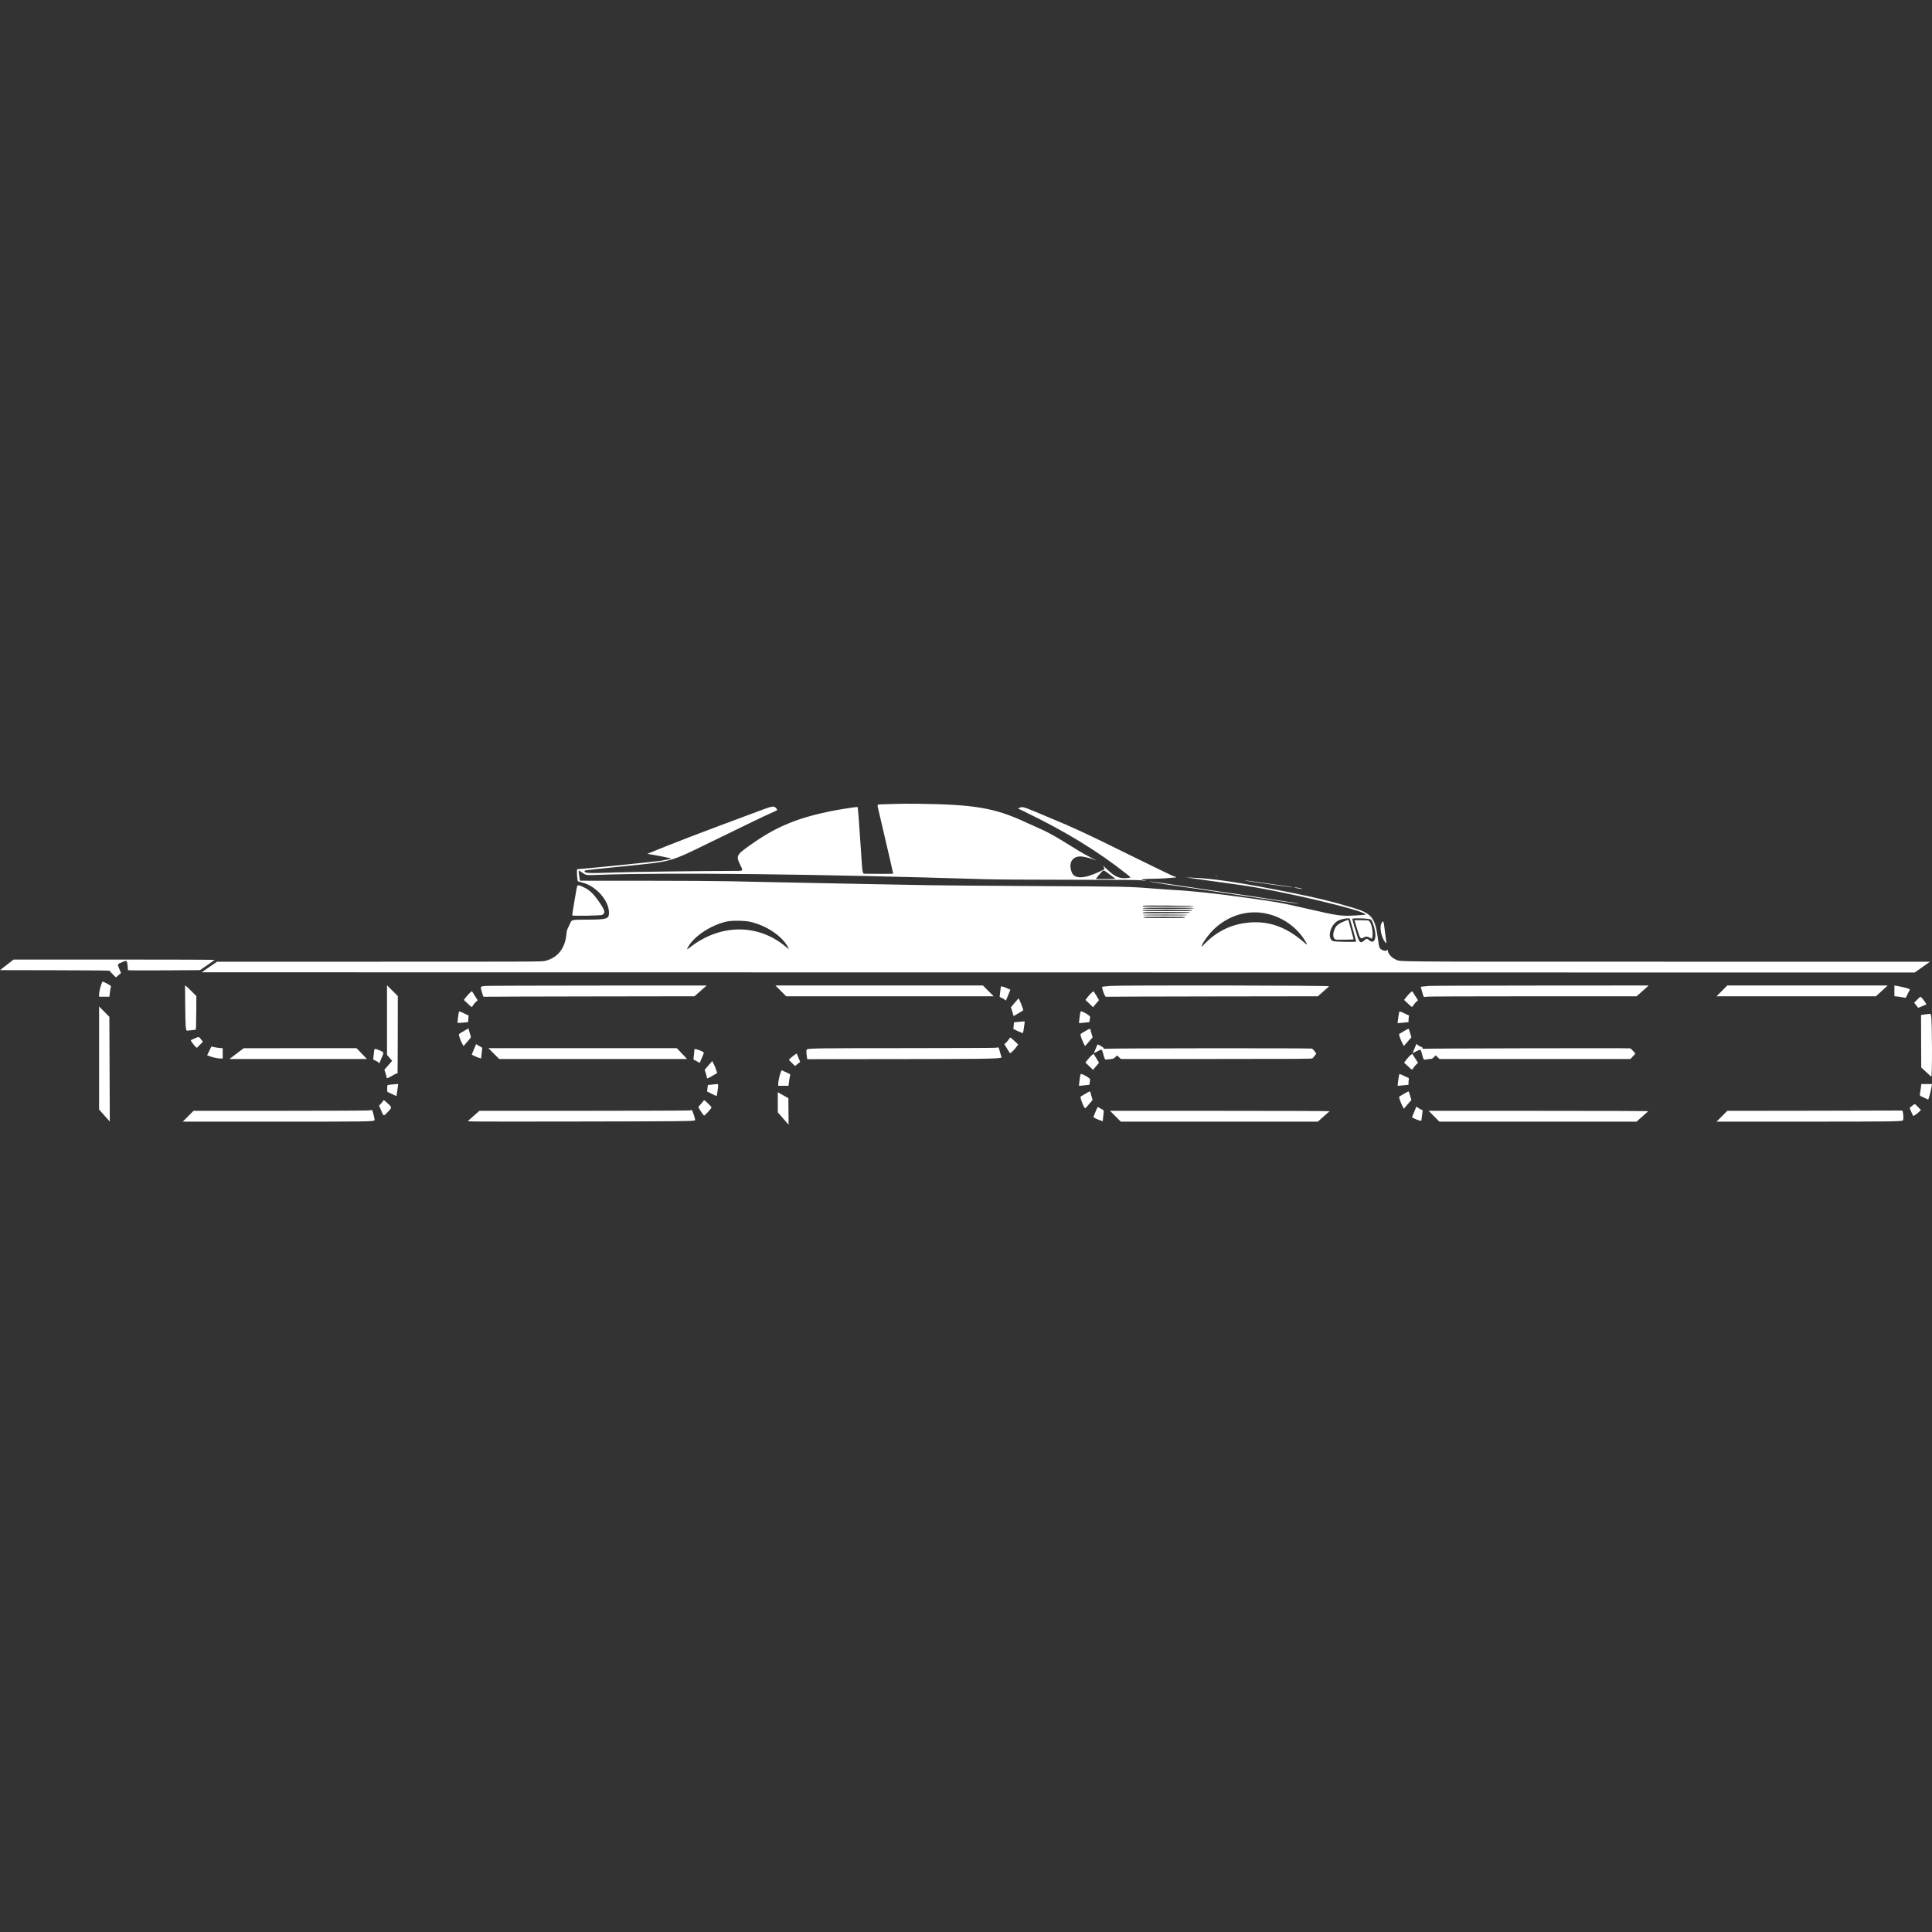 <?xml version="1.0" encoding="UTF-8"?> <svg xmlns="http://www.w3.org/2000/svg" width="500" height="500" viewBox="0 0 500 500"><rect x="0" y="0" width="500" height="500" fill="#333333" stroke="none"/><path fill="#FFF" fill-rule="evenodd" d="M231.498,208.051 C230.421,208.098 229.037,208.144 228.421,208.153 C226.93,208.173 226.982,208.11 227.315,209.51 C227.469,210.154 227.916,212.066 228.31,213.759 C228.703,215.45 229.507,218.893 230.093,221.409 C230.682,223.925 231.162,226.027 231.162,226.082 C231.162,226.137 229.468,226.167 227.329,226.15 L223.499,226.121 L223.314,225.729 C223.165,225.417 223.046,224.026 222.721,218.848 C222.361,213.114 222.041,208.963 221.949,208.871 C221.835,208.757 217.048,209.502 214.548,210.023 C206.316,211.742 201,213.946 194.95,218.151 C190.463,221.269 190.396,221.385 191.605,223.9 C192.381,225.515 192.584,225.39 189.208,225.393 C181.456,225.403 163.514,225.638 159.392,225.785 C152.071,226.043 151.28,226.011 151.28,225.449 C151.28,225.221 150.859,225.275 160.623,224.277 C174.456,222.864 173.006,223.26 184.118,217.841 C194.727,212.666 197.534,211.313 199.445,210.46 C201.433,209.572 201.255,209.706 200.97,209.305 C200.411,208.519 200,208.549 197.289,209.569 C196.198,209.978 191.278,211.812 186.354,213.643 C181.432,215.473 175.183,217.872 172.467,218.972 L167.528,220.974 L168.667,221.157 C169.706,221.321 172.976,221.973 173.469,222.111 C173.903,222.234 173.456,222.353 170.984,222.773 C169.718,222.988 150.276,224.946 149.408,224.946 C149.217,224.946 149.32,227.411 149.536,228.026 C149.559,228.089 150.068,228.259 150.668,228.403 C154.243,229.266 157.603,233.046 157.603,236.209 C157.603,237.803 157.087,237.974 152.193,238.002 C147.839,238.027 147.95,238.004 147.578,238.913 C147.46,239.2 147.212,239.722 147.026,240.073 C146.762,240.575 146.668,240.939 146.59,241.752 C146.238,245.453 144.348,247.848 141.126,248.672 C140.3,248.883 139.406,248.887 98.221,248.887 L56.162,248.887 L54.175,250.258 L52.19,251.628 L273.854,251.657 L495.52,251.684 L496.447,251.033 C496.958,250.675 497.85,250.045 498.43,249.634 L499.485,248.887 L431.453,248.887 C357.728,248.887 362.58,248.929 361.157,248.299 C360.085,247.825 359.155,246.727 359.151,245.933 C359.15,245.734 359.137,245.733 358.945,245.906 C358.672,246.152 358.313,246.139 357.739,245.861 C357.02,245.513 356.902,245.244 356.671,243.41 C355.926,237.481 355.108,236.417 350.144,234.92 C344.979,233.365 340.961,232.381 334.313,231.049 C321.341,228.449 313.946,227.329 308.526,227.142 L306.958,227.087 L308.134,227.247 C308.779,227.335 311.071,227.658 313.225,227.964 C315.377,228.271 318.675,228.725 320.552,228.974 C330.829,230.34 353.394,235.644 353.441,236.705 C353.443,236.743 352.274,236.838 350.843,236.917 C347.05,237.129 346.388,237.038 338.565,235.239 C331.283,233.566 330.956,233.506 322.622,232.339 C314.867,231.254 308.35,230.556 303.714,230.314 C302.484,230.25 299.941,230.073 298.065,229.922 C292.24,229.452 291.113,229.43 268.081,229.313 C255.743,229.25 243.184,229.147 240.167,229.085 C237.153,229.023 231.715,228.921 228.085,228.859 C224.454,228.797 218.035,228.671 213.821,228.582 C209.605,228.491 203.363,228.366 199.948,228.304 C196.534,228.24 191.499,228.134 188.761,228.064 C186.023,227.997 176.199,227.938 166.931,227.933 L150.081,227.926 L149.898,226.641 C149.68,225.103 149.667,225.125 150.472,225.691 C151.722,226.572 151.472,226.532 154.889,226.408 C172.87,225.758 211.686,226.196 254.992,227.54 C257.661,227.622 265.999,227.678 276.92,227.684 C290.858,227.692 294.746,227.726 295.526,227.842 C296.068,227.923 296.537,227.965 296.567,227.936 C296.596,227.906 296.342,227.847 296.002,227.805 C294.474,227.613 296.099,227.413 299.239,227.404 C300.039,227.403 301.5,227.328 302.484,227.238 C303.468,227.149 304.324,227.074 304.386,227.07 C304.447,227.067 304.375,226.996 304.223,226.912 C304.073,226.829 303.896,226.781 303.83,226.806 C303.763,226.832 299.483,224.77 294.315,222.224 C279.831,215.09 278.514,214.48 269.239,210.614 C264.805,208.767 264.621,208.712 263.893,209.04 L263.453,209.237 L265.291,210.124 C275.567,215.079 284.169,220.329 291.38,226.044 C292.821,227.186 292.811,227.145 291.659,227.238 C289.698,227.398 288.584,226.94 286.776,225.231 C285.412,223.942 285.318,223.875 285.647,224.415 C285.964,224.934 285.991,224.904 284.612,225.557 C280.582,227.466 278.095,227.541 277.379,225.775 C276.337,223.195 277.658,221.314 280.239,221.705 C281.219,221.853 282.812,222.29 283.307,222.547 C283.486,222.639 283.633,222.688 283.633,222.656 C283.633,222.624 282.975,222.268 282.172,221.866 C281.369,221.464 279.947,220.665 279.012,220.09 C278.077,219.516 276.317,218.435 275.1,217.686 C272.548,216.118 270.685,215.118 268.864,214.34 C268.158,214.037 266.572,213.323 265.34,212.754 C257.417,209.083 252.173,208.19 237.483,208.013 C235.268,207.986 232.575,208.003 231.498,208.051 M287.436,226.502 L288.722,227.463 L286.218,227.494 C284.839,227.509 283.686,227.499 283.656,227.468 C283.591,227.403 284.241,226.585 285.018,225.756 C285.664,225.065 285.408,224.986 287.436,226.502 M314.596,226.814 C314.736,226.842 314.936,226.84 315.043,226.813 C315.151,226.786 315.037,226.763 314.79,226.764 C314.544,226.765 314.457,226.788 314.596,226.814 M322.286,227.919 C322.451,227.985 334.151,229.646 334.391,229.636 C334.842,229.616 334.124,229.502 328.478,228.696 C323.105,227.929 321.962,227.785 322.286,227.919 M298.12,228.249 C300.1,228.621 303.091,229.098 304.752,229.309 C305.753,229.436 308.02,229.763 309.787,230.035 C311.554,230.308 316.626,231.063 321.055,231.712 C325.486,232.363 330.639,233.121 332.508,233.401 C334.375,233.679 335.961,233.884 336.031,233.855 C336.102,233.825 336.082,233.799 335.987,233.793 C335.892,233.789 334.255,233.535 332.35,233.229 C327.97,232.527 321,231.484 312.553,230.268 C308.922,229.746 305.697,229.268 305.385,229.208 C304.605,229.058 297.657,228.076 297.48,228.09 C297.402,228.098 297.69,228.168 298.12,228.249 M149.382,229.323 C149.227,229.674 148.023,236.828 148.104,236.91 C148.292,237.098 155.592,236.965 155.884,236.769 C156.71,236.215 156.596,235.696 155.188,233.604 C153.755,231.477 152.692,230.422 151.28,229.725 C149.902,229.045 149.539,228.969 149.382,229.323 M335.711,229.874 C337.126,230.132 337.515,230.128 336.494,229.865 C336.065,229.754 335.46,229.665 335.152,229.666 C334.678,229.669 334.763,229.701 335.711,229.874 M308.889,234.54 C308.925,234.651 307.564,234.68 302.326,234.68 C298.69,234.68 295.715,234.638 295.715,234.586 C295.715,234.535 295.75,234.459 295.79,234.417 C295.941,234.267 308.839,234.387 308.889,234.54 M309,235.043 C308.924,235.274 295.715,235.302 295.715,235.072 C295.715,234.923 296.515,234.903 302.381,234.903 C307.665,234.903 309.038,234.932 309,235.043 M308.469,235.63 C308.348,235.775 307.493,235.798 302.023,235.798 C296.491,235.798 295.715,235.777 295.715,235.63 C295.715,235.483 296.507,235.462 302.162,235.462 C307.88,235.462 308.593,235.481 308.469,235.63 M307.91,236.189 C307.754,236.378 295.715,236.452 295.715,236.264 C295.715,236.039 296.178,236.022 301.957,236.022 C307.359,236.022 308.034,236.041 307.91,236.189 M326.988,236.299 C331.455,237.023 335.509,239.736 337.788,243.527 C338.495,244.706 338.454,244.72 337.266,243.697 C332.241,239.368 327.111,237.896 321.117,239.061 C317.678,239.732 314.579,241.42 311.966,244.049 C311.396,244.621 310.931,245.062 310.931,245.029 C310.931,244.38 312.796,241.763 314.201,240.441 C317.798,237.054 322.419,235.558 326.988,236.299 M307.294,236.805 C307.25,236.877 305.186,236.917 301.471,236.917 C297.708,236.917 295.715,236.878 295.715,236.805 C295.715,236.731 297.731,236.694 301.54,236.694 C305.394,236.694 307.341,236.731 307.294,236.805 M306.679,237.42 C306.559,237.565 305.822,237.588 301.309,237.588 C296.796,237.588 296.06,237.565 295.939,237.42 C295.816,237.272 296.425,237.253 301.309,237.253 C306.194,237.253 306.803,237.272 306.679,237.42 M349.348,237.791 C349.409,237.891 350.983,243.548 350.983,243.668 C350.983,243.858 345.338,243.744 344.942,243.545 C343.45,242.8 344.198,239.557 346.14,238.356 C346.965,237.846 349.145,237.462 349.348,237.791 M354.766,237.98 C355.418,238.528 356.164,241.57 355.916,242.674 C355.669,243.78 355.141,244.01 354.37,243.349 C353.787,242.852 353.633,242.858 353.039,243.405 C352.174,244.203 351.827,243.988 351.279,242.315 C350.836,240.966 349.975,237.994 349.975,237.816 C349.975,237.524 354.405,237.674 354.766,237.98 M347.86,238.444 C346.212,239.125 345.679,239.609 345.272,240.79 C344.815,242.119 345.096,243.168 345.915,243.191 C346.708,243.214 350.258,243.16 350.294,243.126 C350.316,243.103 350.027,241.972 349.651,240.613 C349.276,239.252 348.969,238.115 348.969,238.088 C348.969,237.999 348.83,238.043 347.86,238.444 M350.601,238.399 C350.646,238.538 350.95,239.531 351.277,240.608 C351.985,242.931 352.124,243.103 352.909,242.623 C353.407,242.32 353.942,242.341 354.534,242.689 C355.144,243.046 355.149,243.044 355.211,241.968 C355.303,240.376 354.768,238.486 354.159,238.255 C354.004,238.196 353.121,238.147 352.199,238.147 L350.52,238.147 L350.601,238.399 M194.242,238.58 C198.493,239.58 202.508,242.32 203.995,245.232 C204.249,245.73 204.174,245.705 203.361,245.02 C196.196,238.989 186.396,239.05 178.581,245.172 C177.751,245.822 177.698,245.828 178.002,245.232 C179.452,242.388 183.949,239.39 188.128,238.483 C189.508,238.183 192.78,238.235 194.242,238.58 M357.676,238.684 C357.144,239.316 357.174,240.898 357.75,242.484 C358.152,243.59 358.926,244.565 358.772,243.769 C358.74,243.6 358.582,242.405 358.423,241.113 C358.068,238.244 358.062,238.225 357.676,238.684 M1.758,249.699 L0,251.069 L14.219,251.098 C25.643,251.121 28.44,251.154 28.44,251.269 C28.44,251.347 28.789,251.758 29.216,252.182 L29.993,252.953 L30.42,252.571 C30.655,252.361 30.955,252.113 31.087,252.02 L31.328,251.853 L30.872,250.746 C30.345,249.46 30.301,249.558 31.616,249.013 C32.972,248.452 32.869,248.312 33.127,251.069 C33.135,251.144 36.283,251.162 42.452,251.125 L51.766,251.069 L53.611,249.793 C54.628,249.091 55.506,248.473 55.564,248.422 C55.623,248.371 43.935,248.328 29.592,248.328 L3.514,248.328 L1.758,249.699 M26.169,254.901 C25.846,255.856 25.643,256.863 25.643,257.522 L25.643,257.949 L26.977,257.949 L28.312,257.949 L28.384,257.306 C28.47,256.535 28.656,255.414 28.727,255.228 C28.773,255.11 26.815,254.035 26.556,254.035 C26.505,254.035 26.332,254.424 26.169,254.901 M47.933,260.258 C47.978,265.79 48.065,266.852 48.454,266.741 C48.552,266.714 49.036,266.658 49.528,266.619 C50.021,266.578 50.498,266.527 50.591,266.501 C50.736,266.46 50.764,265.86 50.79,262.123 L50.82,257.791 L49.671,256.631 C49.039,255.994 48.379,255.37 48.206,255.244 L47.89,255.015 L47.933,260.258 M100.156,263.993 L100.161,272.997 L100.828,273.775 L101.496,274.55 L101.239,274.837 C101.098,274.994 100.644,275.509 100.23,275.981 L99.479,276.838 L99.76,277.701 C99.914,278.177 100.041,278.655 100.041,278.766 C100.041,279.161 100.282,279.104 101.452,278.432 C102.76,277.681 102.799,277.668 102.873,277.949 C102.902,278.055 102.93,273.561 102.938,267.961 L102.951,257.779 L101.552,256.383 L100.153,254.989 L100.156,263.993 M125.537,255.165 C124.235,255.334 124.29,255.23 124.706,256.719 C125.048,257.941 125.08,258.004 125.336,257.959 C125.483,257.935 137.784,257.896 152.667,257.874 L179.731,257.834 L180.844,256.856 C181.456,256.32 182.167,255.694 182.422,255.465 L182.887,255.051 L154.582,255.06 C139.013,255.066 125.943,255.112 125.537,255.165 M202.073,256.44 L203.469,257.838 L230.32,257.838 L257.169,257.838 L255.775,256.44 L254.379,255.041 L227.53,255.041 L200.679,255.041 L202.073,256.44 M287.368,255.155 C286.32,255.228 285.194,255.363 285.201,255.412 C285.347,256.424 285.971,258 286.211,257.959 C286.362,257.933 298.765,257.896 313.771,257.874 L341.058,257.835 L342.413,256.643 C343.157,255.987 343.866,255.358 343.987,255.246 C344.218,255.031 290.33,254.944 287.368,255.155 M369.834,255.156 C369.219,255.201 368.484,255.273 368.2,255.318 L367.685,255.397 L368.046,256.677 C368.48,258.213 368.361,258.08 369.17,257.948 C369.587,257.88 379.827,257.84 396.69,257.838 L423.547,257.838 L424.828,256.708 C425.533,256.086 426.233,255.456 426.386,255.309 L426.663,255.041 L398.808,255.058 C383.488,255.067 370.449,255.112 369.834,255.156 M445.632,256.44 L444.236,257.838 L464.863,257.838 L485.489,257.838 L486.677,256.755 C487.331,256.16 488.015,255.53 488.199,255.357 L488.532,255.041 L467.779,255.041 L447.026,255.041 L445.632,256.44 M490.27,256.438 L490.27,257.821 L491.026,257.896 C491.441,257.938 492.099,258.034 492.488,258.111 L493.194,258.25 L493.75,257.145 L494.305,256.039 L493.885,255.864 C493.474,255.693 491.513,255.233 490.69,255.115 L490.27,255.055 L490.27,256.438 M259.019,255.339 C259.019,255.494 258.803,257.293 258.737,257.688 C258.682,258.013 258.709,258.053 259.063,258.17 C259.276,258.24 259.649,258.442 259.893,258.618 L260.337,258.94 L260.761,257.913 C260.993,257.349 261.253,256.721 261.336,256.517 L261.488,256.148 L260.673,255.772 C259.822,255.38 259.019,255.169 259.019,255.339 M121.602,256.946 C121.319,257.194 120.852,257.71 120.564,258.093 L120.04,258.788 L121.027,259.713 C122.184,260.797 122.059,260.758 122.45,260.141 C122.621,259.868 122.956,259.47 123.192,259.257 L123.622,258.869 L122.895,257.71 C122.496,257.073 122.157,256.538 122.143,256.522 C122.128,256.506 121.885,256.696 121.602,256.946 M282.455,256.969 C282.156,257.231 281.691,257.747 281.418,258.118 L280.925,258.788 L281.91,259.728 L282.894,260.668 L283.18,260.289 C283.336,260.08 283.679,259.678 283.94,259.394 C284.202,259.11 284.416,258.847 284.416,258.811 C284.416,258.761 283.151,256.689 283.018,256.522 C283.007,256.506 282.752,256.708 282.455,256.969 M365.045,256.856 C364.812,257.044 364.34,257.556 363.997,257.994 L363.374,258.788 L364.368,259.71 C365.54,260.798 365.381,260.761 365.854,260.064 C366.065,259.754 366.406,259.361 366.614,259.191 L366.99,258.879 L366.258,257.724 C365.856,257.088 365.514,256.556 365.498,256.542 C365.484,256.528 365.28,256.669 365.045,256.856 M496.155,258.723 L495.386,259.496 L495.909,260.162 L496.433,260.828 L497.435,260.415 C497.986,260.188 498.469,259.969 498.509,259.929 C498.646,259.792 497.236,257.949 496.994,257.949 C496.953,257.949 496.576,258.298 496.155,258.723 M262.586,259.541 L261.623,260.68 L261.876,261.469 C262.014,261.903 262.171,262.416 262.224,262.611 L262.32,262.964 L263.515,262.272 C264.174,261.893 264.745,261.548 264.787,261.506 C264.929,261.363 263.769,258.379 263.577,258.4 C263.562,258.402 263.117,258.915 262.586,259.541 M25.643,273.803 L25.643,287.139 L27.027,288.696 L28.411,290.253 L28.358,276.703 L28.304,263.153 L26.974,261.81 L25.643,260.468 L25.643,273.803 M118.789,261.828 C118.675,262.126 118.348,264.659 118.416,264.726 C118.469,264.779 121.1,264.573 121.143,264.512 C121.149,264.502 121.181,264.117 121.211,263.656 L121.267,262.817 L120.061,262.237 C119.077,261.766 118.842,261.689 118.789,261.828 M279.66,261.78 C279.565,262.041 279.27,264.042 279.27,264.422 L279.27,264.796 L279.94,264.73 C280.309,264.693 280.912,264.632 281.278,264.596 L281.944,264.53 L282.009,264.009 C282.045,263.722 282.097,263.349 282.123,263.18 C282.179,262.83 279.774,261.463 279.66,261.78 M362.124,261.848 C362.04,262.138 361.857,263.304 361.774,264.091 L361.697,264.806 L362.353,264.739 C362.714,264.703 363.35,264.639 363.765,264.599 L364.52,264.524 L364.522,264.062 C364.522,263.807 364.552,263.422 364.588,263.206 L364.653,262.812 L363.416,262.237 C362.362,261.748 362.17,261.691 362.124,261.848 M498.398,262.5 C497.73,262.575 497.175,262.651 497.167,262.67 C497.158,262.688 497.165,265.757 497.183,269.485 L497.214,276.266 L498.412,277.373 C499.073,277.982 499.703,278.551 499.814,278.639 C500.088,278.853 500.047,263.902 499.771,262.926 L499.612,262.364 L498.398,262.5 M263.495,264.463 C262.909,264.522 262.426,264.577 262.419,264.589 C262.412,264.599 262.376,264.99 262.338,265.458 L262.269,266.31 L263.469,266.874 C264.285,267.258 264.691,267.397 264.739,267.309 C264.823,267.155 265.016,266.003 265.12,265.026 L265.195,264.326 L264.876,264.342 C264.7,264.351 264.079,264.406 263.495,264.463 M119.977,266.871 C118.72,267.594 118.713,267.599 118.788,267.948 C118.909,268.509 119.382,269.709 119.69,270.236 L119.976,270.721 L120.385,270.241 C120.61,269.977 121.054,269.458 121.371,269.087 C121.824,268.561 121.926,268.372 121.846,268.221 C121.788,268.114 121.629,267.604 121.492,267.086 L121.242,266.144 L119.977,266.871 M280.948,266.801 C279.473,267.648 279.545,267.568 279.717,268.209 C279.88,268.816 280.72,270.706 280.824,270.699 C280.861,270.696 281.068,270.476 281.282,270.21 C281.499,269.944 281.921,269.442 282.223,269.093 L282.77,268.46 L282.479,267.484 C282.321,266.948 282.174,266.423 282.156,266.318 C282.127,266.16 281.914,266.245 280.948,266.801 M363.367,266.844 C362.701,267.23 362.131,267.573 362.101,267.604 C361.996,267.709 362.424,268.972 362.864,269.849 C363.106,270.332 363.321,270.709 363.342,270.688 C363.364,270.666 363.807,270.151 364.326,269.543 L365.27,268.438 L364.963,267.474 C364.793,266.943 364.637,266.426 364.616,266.323 C364.584,266.173 364.344,266.273 363.367,266.844 M50.315,268.763 C49.825,268.975 49.401,269.171 49.374,269.2 C49.296,269.278 50.09,270.383 50.533,270.815 L50.932,271.201 L51.724,270.408 L52.516,269.616 L52.03,268.986 C51.464,268.254 51.483,268.257 50.315,268.763 M261.046,269.03 C260.837,269.337 260.499,269.736 260.292,269.918 L259.919,270.246 L260.656,271.424 L261.393,272.604 L261.688,272.39 C262.069,272.117 262.569,271.576 263.095,270.872 L263.512,270.313 L262.524,269.394 C261.354,268.306 261.512,268.345 261.046,269.03 M366.067,271.358 L365.571,272.566 L366.561,272.065 C367.717,271.479 367.642,271.436 368.046,272.907 C368.451,274.383 368.377,274.301 369.169,274.171 C369.535,274.111 370.008,274.062 370.221,274.062 C370.526,274.06 370.712,273.959 371.088,273.59 L371.568,273.119 L372.048,273.59 L372.528,274.06 L397.244,274.06 L421.961,274.06 L422.603,273.369 L423.244,272.679 L422.679,272.026 C422.368,271.667 422.006,271.348 421.873,271.315 C421.478,271.22 368.741,271.324 368.415,271.42 C368.157,271.498 368.122,271.481 368.168,271.303 C368.209,271.142 368.106,271.048 367.704,270.885 C367.42,270.768 367.046,270.556 366.875,270.412 L366.563,270.15 L366.067,271.358 M123.162,270.34 C123.1,270.445 122.592,271.654 122.301,272.389 L122.085,272.94 L122.727,273.264 C123.078,273.442 123.626,273.665 123.942,273.759 L124.517,273.929 L124.65,272.624 C124.724,271.906 124.796,271.272 124.81,271.212 C124.826,271.153 124.55,270.97 124.2,270.804 C123.85,270.639 123.528,270.447 123.486,270.379 C123.398,270.238 123.236,270.218 123.162,270.34 M283.788,270.843 C283.657,271.166 283.448,271.687 283.321,272.001 L283.091,272.571 L284.085,272.063 C285.263,271.463 285.119,271.378 285.572,272.954 C285.915,274.148 285.955,274.227 286.212,274.206 C288.159,274.051 288.14,274.056 288.629,273.587 L289.093,273.14 L289.592,273.6 L290.091,274.06 L314.75,274.06 C336.354,274.06 339.438,274.04 339.646,273.894 C339.776,273.803 340.057,273.488 340.267,273.192 L340.654,272.656 L340.223,272.075 C339.986,271.755 339.694,271.44 339.575,271.377 C339.312,271.237 286.43,271.28 285.954,271.422 C285.696,271.498 285.647,271.479 285.645,271.305 C285.645,271.13 284.888,270.636 284.087,270.284 C284.052,270.27 283.918,270.52 283.788,270.843 M54.158,271.972 L53.604,273.104 L54.298,273.364 C55.19,273.698 56.387,273.949 57.088,273.949 L57.64,273.949 L57.64,272.62 L57.64,271.289 L56.805,271.211 C56.345,271.168 55.686,271.067 55.34,270.988 L54.711,270.841 L54.158,271.972 M257.733,271.158 C257.487,271.208 246.788,271.254 233.959,271.259 C212.133,271.267 209.693,271.296 208.855,271.557 C208.643,271.623 208.643,272.343 208.857,273.724 L208.917,274.116 L232.095,274.092 C253.493,274.07 257.626,274.02 258.869,273.772 L259.215,273.703 L259.015,273.015 C258.905,272.636 258.734,272.037 258.634,271.683 C258.535,271.329 258.392,271.045 258.317,271.052 C258.242,271.06 257.978,271.107 257.733,271.158 M61.23,272.669 L59.394,274.06 L77.168,274.06 L94.941,274.06 L94.444,273.53 C94.17,273.237 93.57,272.607 93.109,272.131 L92.271,271.263 L77.668,271.27 L63.065,271.279 L61.23,272.669 M127.787,272.662 L129.182,274.06 L153.498,274.06 L177.813,274.06 L176.491,272.663 L175.167,271.267 L150.779,271.264 L126.392,271.263 L127.787,272.662 M96.859,271.749 C96.756,272.385 96.565,274.201 96.596,274.22 C96.615,274.232 96.834,274.33 97.085,274.438 C97.336,274.547 97.686,274.752 97.865,274.895 L98.19,275.154 L98.725,273.865 C99.389,272.258 99.402,272.369 98.503,271.959 C97.185,271.361 96.927,271.328 96.859,271.749 M179.657,272.287 C179.615,272.739 179.55,273.368 179.513,273.685 C179.451,274.22 179.465,274.266 179.712,274.34 C179.859,274.385 180.219,274.572 180.513,274.758 C180.808,274.944 181.067,275.077 181.089,275.054 C181.11,275.03 181.366,274.435 181.655,273.73 L182.182,272.448 L181.942,272.253 C181.665,272.029 180.587,271.605 180.079,271.521 L179.732,271.463 L179.657,272.287 M205.427,273.156 C205.029,273.452 204.579,273.828 204.428,273.992 L204.154,274.292 L204.948,275.087 L205.744,275.883 L206.416,275.355 L207.086,274.827 L206.649,273.754 C206.41,273.163 206.2,272.666 206.182,272.65 C206.165,272.633 205.826,272.86 205.427,273.156 M282.452,273.183 C282.162,273.45 281.695,273.968 281.414,274.333 L280.903,274.996 L281.904,275.939 L282.905,276.883 L283.128,276.566 C283.252,276.392 283.592,275.991 283.884,275.675 C284.176,275.359 284.416,275.071 284.416,275.035 C284.416,274.98 283.131,272.879 283.01,272.735 C282.992,272.715 282.742,272.915 282.452,273.183 M364.98,273.124 C364.718,273.348 364.251,273.865 363.942,274.272 L363.381,275.012 L364.37,275.93 C365.54,277.019 365.384,276.981 365.85,276.293 C366.057,275.986 366.398,275.586 366.605,275.404 L366.983,275.072 L366.292,273.979 C365.912,273.378 365.569,272.848 365.53,272.8 C365.489,272.754 365.243,272.899 364.98,273.124 M183.349,275.727 L182.373,276.854 L182.657,277.757 C182.815,278.253 182.943,278.758 182.943,278.877 C182.943,279.209 183.123,279.15 184.415,278.394 L185.607,277.696 L185.357,276.913 C185.218,276.482 184.93,275.786 184.716,275.364 L184.327,274.598 L183.349,275.727 M202.057,277.502 C201.779,278.142 201.405,279.865 201.404,280.521 L201.403,280.997 L202.736,280.997 L204.071,280.997 L204.143,280.354 C204.224,279.624 204.371,278.723 204.478,278.302 C204.534,278.077 204.495,277.993 204.291,277.895 C204.148,277.829 203.639,277.593 203.16,277.372 L202.289,276.971 L202.057,277.502 M279.665,278.005 C279.547,278.37 279.388,279.349 279.316,280.145 L279.235,281.027 L279.839,280.959 C280.172,280.922 280.782,280.86 281.195,280.819 L281.944,280.747 L282.011,280.23 C282.047,279.944 282.096,279.559 282.12,279.375 C282.169,279.006 279.773,277.669 279.665,278.005 M362.126,278.065 C362.04,278.358 361.857,279.52 361.774,280.31 L361.699,281.021 L362.353,280.955 C362.715,280.919 363.35,280.857 363.765,280.818 L364.52,280.747 L364.522,280.284 C364.522,280.031 364.552,279.64 364.59,279.419 C364.636,279.135 364.611,278.998 364.505,278.954 C364.421,278.92 363.864,278.664 363.267,278.384 C362.324,277.943 362.175,277.901 362.126,278.065 M101.279,280.678 C100.76,280.731 100.326,280.788 100.315,280.802 C100.187,280.953 100.161,282.542 100.285,282.593 C100.367,282.626 100.919,282.881 101.514,283.159 L102.596,283.666 L102.769,282.639 C102.863,282.074 102.962,281.373 102.988,281.08 L103.034,280.55 L102.629,280.564 C102.406,280.573 101.799,280.623 101.279,280.678 M184.901,280.622 C184.716,280.643 184.258,280.69 183.883,280.724 L183.201,280.788 L183.094,281.63 L182.988,282.472 L184.207,283.083 C184.878,283.42 185.442,283.68 185.46,283.661 C185.537,283.576 185.851,281.471 185.851,281.033 C185.851,280.505 185.863,280.509 184.901,280.622 M497.149,281.304 C497.108,281.719 497.011,282.375 496.936,282.76 C496.772,283.586 496.708,283.507 498.026,284.114 L499.012,284.57 L499.184,284.157 C499.354,283.752 499.812,281.787 499.929,280.969 L499.99,280.55 L498.607,280.55 L497.224,280.55 L497.149,281.304 M280.948,283.024 C280.301,283.394 279.728,283.742 279.672,283.795 C279.492,283.973 280.158,285.883 280.677,286.676 C280.84,286.924 280.856,286.913 281.804,285.799 L282.768,284.67 L282.478,283.7 C282.319,283.167 282.174,282.645 282.156,282.539 C282.127,282.382 281.914,282.467 280.948,283.024 M363.38,283.053 C362.722,283.432 362.153,283.774 362.115,283.813 C361.997,283.929 362.401,285.146 362.864,286.07 L363.303,286.95 L363.716,286.467 C363.942,286.202 364.386,285.688 364.701,285.327 L365.273,284.669 L364.964,283.7 C364.794,283.167 364.637,282.648 364.616,282.547 C364.584,282.398 364.347,282.495 363.38,283.053 M201.296,285.267 L201.3,287.877 L202.696,289.478 L204.09,291.078 L204.061,287.646 L204.031,284.213 L203.248,283.771 C202.817,283.527 202.201,283.177 201.878,282.994 L201.29,282.659 L201.296,285.267 M99.137,284.929 C99.066,285.06 98.808,285.387 98.562,285.654 L98.113,286.14 L98.658,287.426 C99.291,288.924 99.255,288.908 100.076,288.073 C101.514,286.61 101.512,286.634 100.329,285.551 C99.268,284.58 99.311,284.603 99.137,284.929 M181.987,284.992 C181.875,285.164 181.536,285.566 181.233,285.884 C180.881,286.258 180.714,286.519 180.767,286.613 C181.292,287.535 182.107,288.716 182.219,288.716 C182.388,288.716 183.828,287.198 184.046,286.789 C184.193,286.513 184.168,286.477 183.279,285.625 C182.183,284.574 182.241,284.603 181.987,284.992 M494.84,286.213 L494.208,286.719 L494.626,287.718 C494.855,288.266 495.078,288.749 495.118,288.79 C495.216,288.889 496.267,288.163 496.757,287.656 L497.142,287.259 L496.366,286.477 C495.452,285.557 495.623,285.586 494.84,286.213 M366.158,287.358 C365.943,287.89 365.688,288.513 365.59,288.742 L365.414,289.16 L366.073,289.492 C366.712,289.815 367.726,290.135 367.818,290.043 C367.844,290.017 367.917,289.545 367.982,288.993 C368.047,288.441 368.126,287.831 368.158,287.638 C368.209,287.338 368.178,287.277 367.948,287.22 C367.799,287.182 367.424,286.98 367.113,286.771 L366.548,286.391 L366.158,287.358 M283.52,287.721 C283.243,288.403 283.001,289.005 282.981,289.058 C282.935,289.183 284.093,289.764 284.818,289.979 L285.389,290.148 L285.517,288.957 C285.705,287.237 285.726,287.338 285.083,287.037 C284.773,286.891 284.466,286.706 284.398,286.626 C284.153,286.33 284.015,286.504 283.52,287.721 M95.454,287.38 C95.178,287.429 84.856,287.473 72.518,287.478 L50.085,287.485 L48.689,288.883 L47.295,290.282 L71.337,290.282 C94.689,290.282 96.402,290.26 96.896,289.955 C97.03,289.873 96.88,289.13 96.392,287.458 C96.33,287.248 96.236,287.24 95.454,287.38 M178.355,287.38 C178.078,287.429 165.751,287.473 150.959,287.478 L124.066,287.485 L122.709,288.679 C121.964,289.336 121.253,289.966 121.13,290.082 C120.911,290.283 121.621,290.288 149.658,290.247 C177.125,290.207 179.615,290.18 179.888,289.906 C180.01,289.783 179.191,287.263 179.034,287.276 C178.938,287.283 178.632,287.331 178.355,287.38 M469.572,287.458 L447.026,287.486 L445.632,288.885 L444.236,290.282 L467.393,290.279 C488.87,290.276 491.636,290.245 492.433,289.991 C492.742,289.893 492.553,287.334 492.243,287.401 C492.174,287.417 481.971,287.442 469.572,287.458 M288.667,288.883 L290.062,290.282 L315.556,290.282 L341.05,290.282 L342.521,288.976 C343.328,288.258 344.038,287.629 344.097,287.579 C344.155,287.527 331.393,287.485 315.738,287.485 L287.272,287.485 L288.667,288.883 M371.121,288.883 L372.515,290.282 L398.025,290.279 L423.536,290.276 L424.99,288.984 C425.789,288.274 426.493,287.645 426.551,287.589 C426.615,287.525 415.577,287.485 398.191,287.485 L369.725,287.485 L371.121,288.883"></path></svg> 